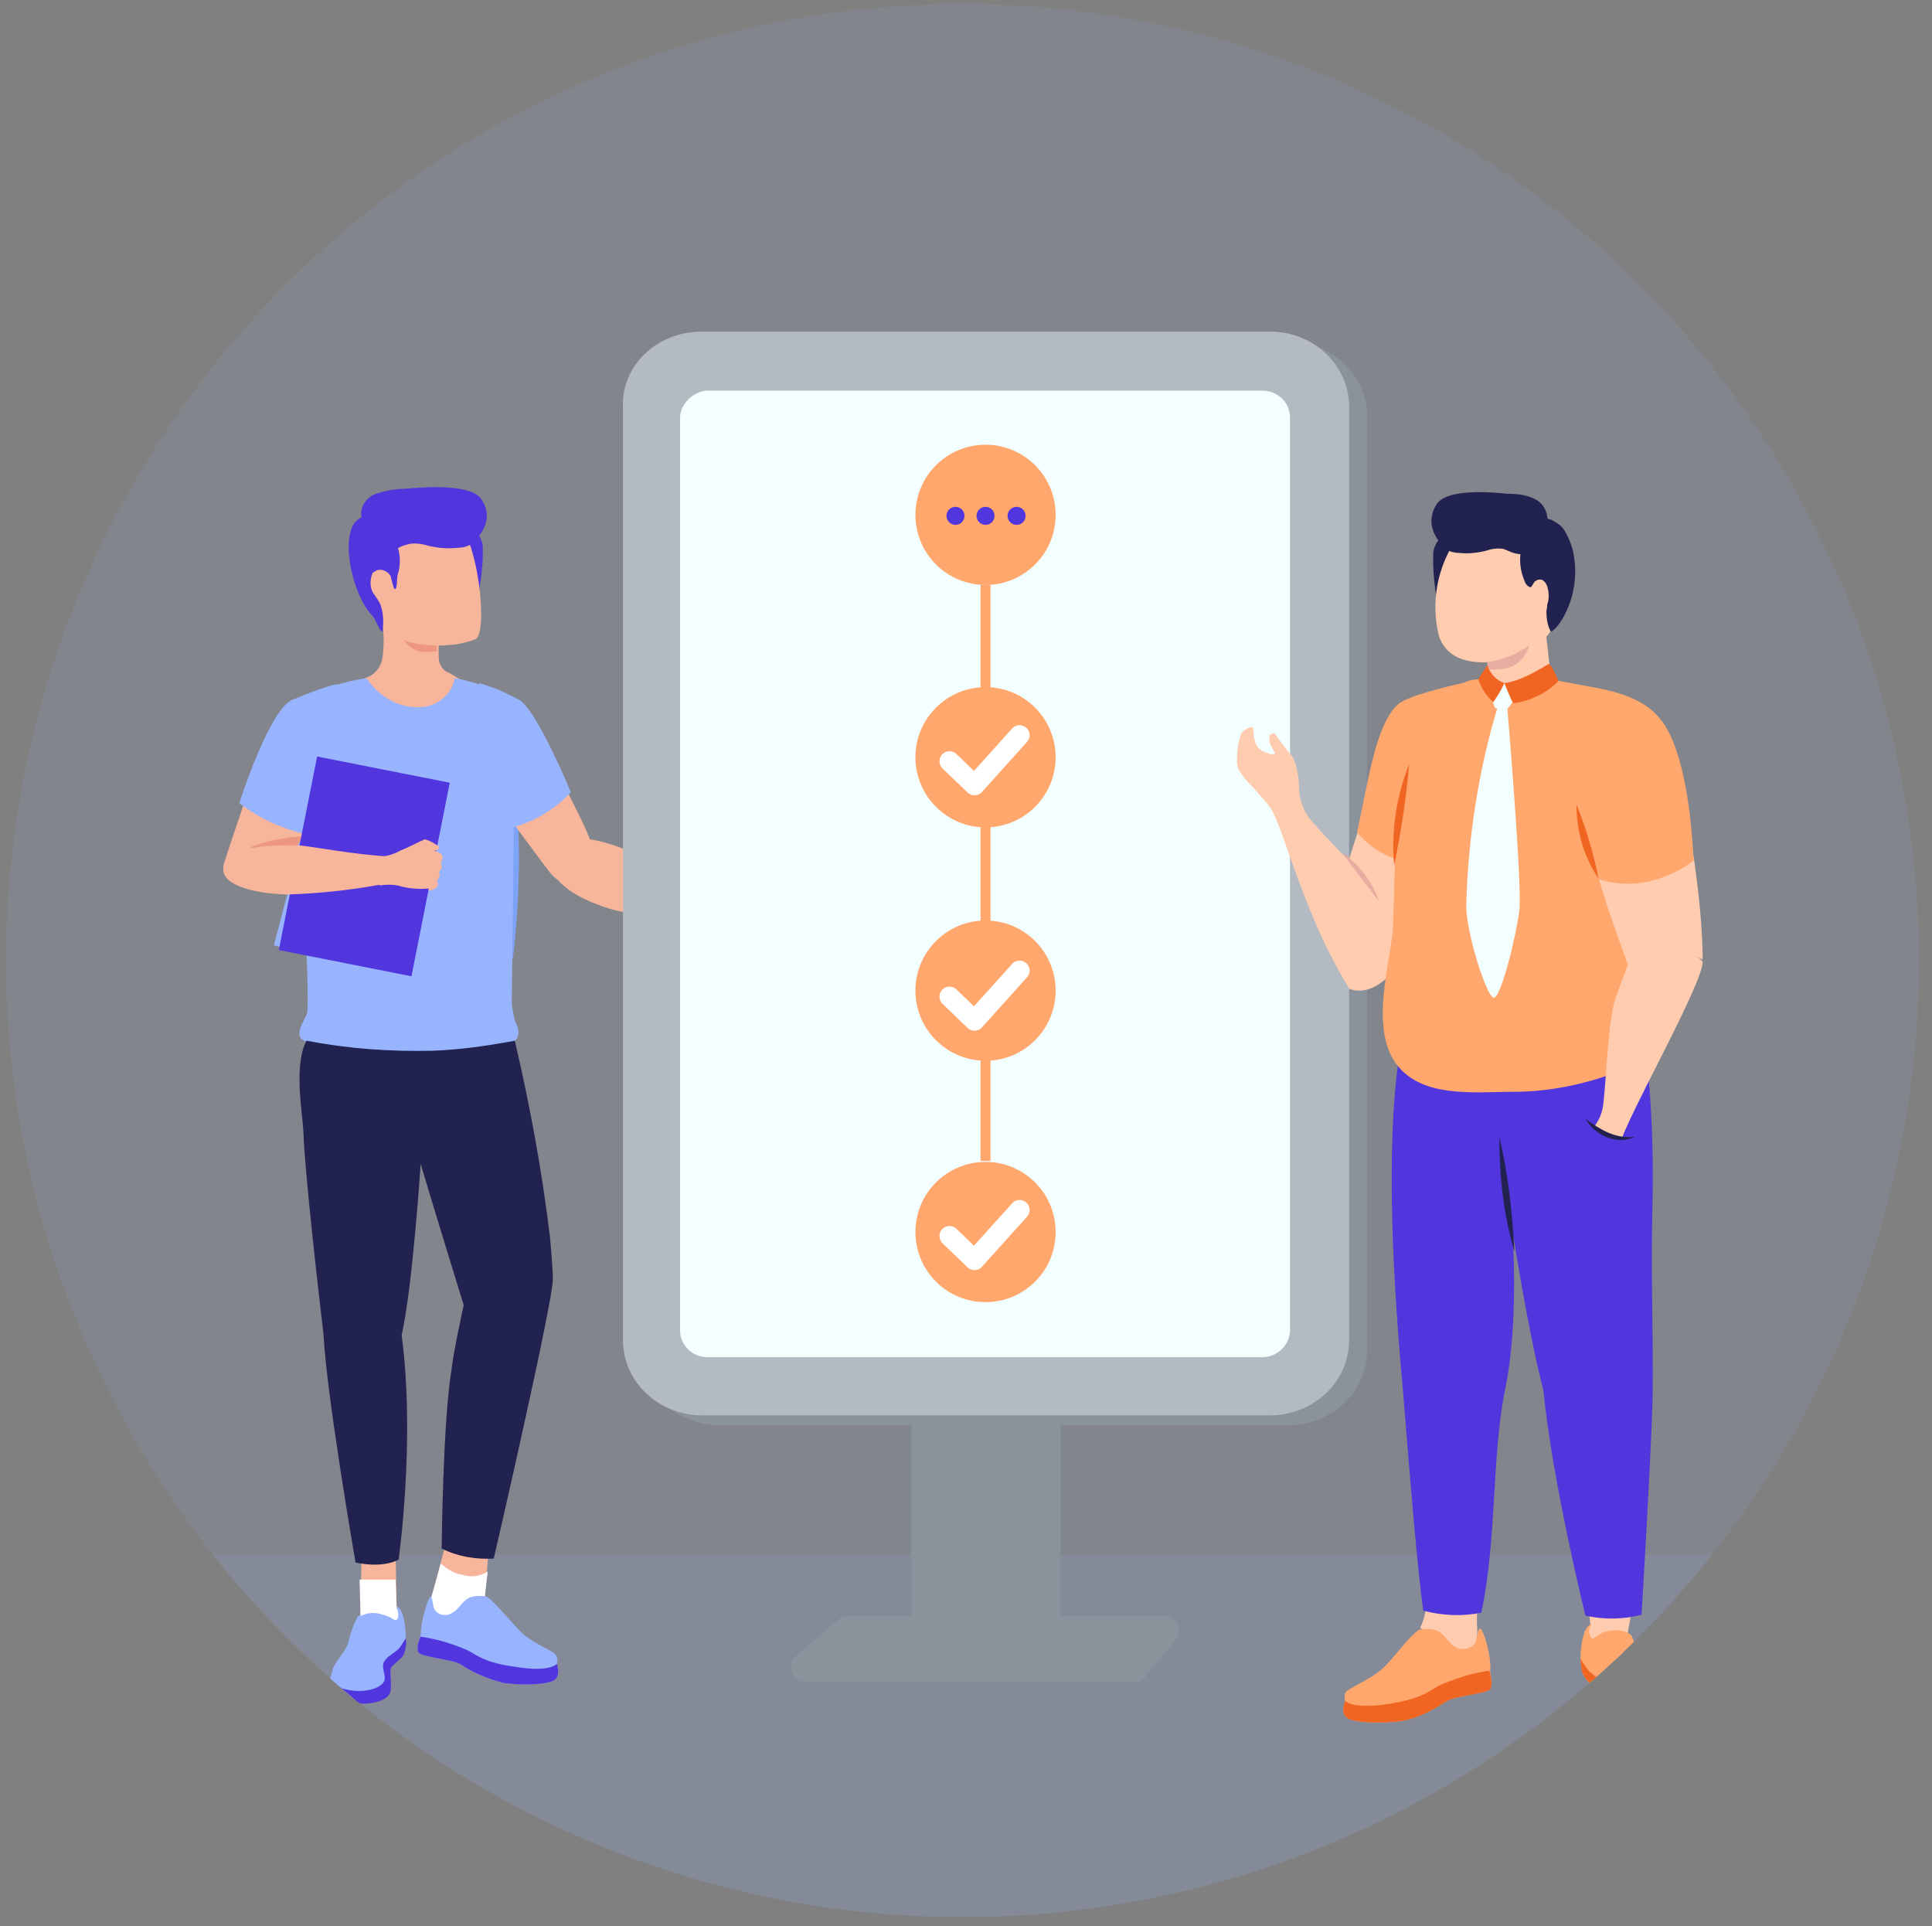 <?xml version="1.0" encoding="utf-8"?>
<!-- Generator: Adobe Illustrator 27.7.0, SVG Export Plug-In . SVG Version: 6.00 Build 0)  -->
<svg version="1.1" id="Calque_1" xmlns="http://www.w3.org/2000/svg" xmlns:xlink="http://www.w3.org/1999/xlink" x="0px" y="0px"
	 viewBox="0 0 192.9 192.3" style="enable-background:new 0 0 192.9 192.3;" xml:space="preserve">
<rect x="0" y="0" width="192.9" height="192.3" fill="#808080" stroke="none"/>
<style type="text/css">
	.st0{clip-path:url(#SVGID_00000104703270371390797700000011615592813898090674_);}
	.st1{opacity:0.1;fill:#99B4FF;enable-background:new    ;}
	.st2{fill:#7DA3F9;}
	.st3{fill:#F7B59C;}
	.st4{fill:#99B4FF;}
	.st5{fill:#5236DD;}
	.st6{fill:#ED9780;}
	.st7{fill:#FFFFFF;}
	.st8{fill:#222251;}
	.st9{fill:#8A929B;}
	.st10{fill:#B4BAC1;}
	.st11{fill:#F3FEFF;}
	.st12{fill:none;stroke:#FFA76C;stroke-miterlimit:10;}
	.st13{fill:#FFA76C;}
	.st14{fill:none;stroke:#FFFFFF;stroke-width:2;stroke-linecap:round;stroke-linejoin:round;stroke-miterlimit:10;}
	.st15{fill:#FFCCB0;}
	.st16{fill:#F06522;}
	.st17{fill:#E8ACA0;}
</style>
<g>
	<g>
		<defs>
			<circle id="SVGID_1_" cx="96.1" cy="95.9" r="95.5"/>
		</defs>
		<clipPath id="SVGID_00000134940716069711436260000004264430719138131102_">
			<use xlink:href="#SVGID_1_"  style="overflow:visible;"/>
		</clipPath>
		<g style="clip-path:url(#SVGID_00000134940716069711436260000004264430719138131102_);">
			<g id="Groupe_1724">
				<g id="Groupe_1723">
					<rect id="Rectangle_994" x="-11.1" y="-3.7" class="st1" width="214.4" height="199.7"/>
					
						<rect id="Rectangle_994_00000106108796448829468240000015957219240793306762_" x="-11.1" y="155.2" class="st1" width="214.4" height="45.8"/>
					<g id="Groupe_1720">
						<g>
							<g id="Tracé_4304">
								<path class="st2" d="M50.7,74c1.5,7.2,1.3,14.6,0.5,21.9C50.6,88.8,50.8,81.3,50.7,74L50.7,74z"/>
							</g>
							<path id="Tracé_4302" class="st3" d="M54.9,75.6c0,0,3.5,6.8,3.8,7.7c1.3,2.9-1.4,6.8-3.8,3.8c-1.1-1.4-5.7-7.7-5.7-7.7"/>
							<path id="Tracé_4303" class="st4" d="M51.9,69.9c-1.3-0.7-2.6-1.3-4.1-1.7l1.1,3.1l-0.3,0.1c0,0-0.8,4-0.8,4.1
								s1.6,4.6,1.6,4.6l1.8,2.5c2.2-0.6,4.2-1.8,5.8-3.5C57,79.1,53.7,71.1,51.9,69.9z"/>
							<g id="Groupe_1843">
								<path id="Tracé_894" class="st5" d="M45.3,57.8c-0.2,0.8,0,1.6,0.4,2.3c0.3,0.5,0.7,1,1.2,1.1c0.6,0.2,1.4-3.8,1.3-6.6
									c0-0.7-0.6-1.8-1.3-1.7"/>
								<path id="Tracé_4305" class="st3" d="M45.9,67.8c-0.6,1.3-1.7,2.3-3.1,2.8c-2.5,0.5-5.1-0.6-6.4-2.9l0.3-0.1
									c0.8-0.3,1.4-1.1,1.5-2c0.2-1.6,0.1-3.1-0.2-4.6l5.6,1.9c0.1,0.3,0.1,0.8,0.2,1.2c0,0.3,0,0.5,0,0.8s0,0.4,0,0.7
									c0,0.7,0.4,1.4,1.1,1.6L45.9,67.8z"/>
								<path id="Tracé_4306" class="st6" d="M43.6,65c-0.4,0.1-0.9,0.1-1.3,0.1c-1-0.1-1.9-0.8-2.3-1.7c1.1,0.5,2.3,0.9,3.6,0.9
									C43.6,64.5,43.6,64.8,43.6,65z"/>
								<path id="Tracé_4307" class="st3" d="M45.2,51.4c2.7,2.3,3.5,11.8,2.3,12.4c-2.3,1-6.8,0.9-8.8-0.7
									c-2.2-1.7-2.3-5.8-2.3-8.4c0-2.3,0.5-5.5,3.5-5.4C41.7,49.4,43.6,50.2,45.2,51.4z"/>
								<path id="Tracé_4308" class="st5" d="M38.8,53c0.4,0.4,0.8,1,0.9,1.6c0.3,0.9,0.3,1.9,0,2.8c-0.1,0.3,0,1.5-0.3,1.4
									c-0.1,0-0.3-0.9-0.4-1.3c-0.3-0.5-1-0.8-1.5-0.5l0,0c-0.1,0.1-0.2,0.1-0.3,0.2c-0.3,0.7-0.3,1.6,0.2,2.2
									c0.2,0.3,0.5,0.7,0.6,1c0.3,0.9,0.3,1.7,0.2,2.6c-0.2,0.3-0.7-1.2-1-1.5c-2.1-2.1-3.5-8.7-1.2-9.8c0.4-0.3,1-0.3,1.4-0.2"/>
								<path id="Tracé_896" class="st5" d="M36.9,53.9c0.7,0.8,1.8,1,2.9,0.8c0.3-0.2,0.7-0.3,1.1-0.4c0.6-0.1,1.3,0,1.9,0.2
									c0.9,0.2,1.8,0.3,2.8,0.2c0.4,0,1-0.1,1.3-0.3c0.1-0.1,2.8-2,1.2-4.5c-1.1-1.9-7.5-1.1-7.7-1.1c-1,0-1.9,0.2-2.9,0.5
									c-1,0.4-1.6,1.4-1.4,2.3"/>
							</g>
							<path id="Tracé_4309" class="st4" d="M51.3,104c-1.4,1.8-6.8,1.7-9.1,1.6c-8.9-0.4-11.6-1.6-11.6-1.6c-1.6-0.5,0-2.3,0.1-3
								c0.2-7-1.2-18-1.2-18l2.9-14.3c1.4-0.4,2.8-0.8,4.2-1c1.1,1.7,3,2.9,5,2.9c1.8,0.1,3.5-1.1,3.8-2.9c1.7,0.3,3.4,0.9,4.9,1.6
								l1,13.1L51.1,100c0,0.6,0.2,1.3,0.3,1.9C51.8,102.6,52,103.5,51.3,104z"/>
							<path id="Tracé_4310" class="st3" d="M31.7,79.9c-0.4,1.2-1,2.3-1.6,3.5c-0.4,0.8-0.9,1.6-1.3,2.3c-0.5,0.8-1.1,1.6-1.9,2.2
								c-2.4,1.8-4.8-0.8-4.6-1.5c0.2-0.7,2.3-6.9,2.3-6.9L31.7,79.9z"/>
							<path id="Tracé_4311" class="st6" d="M30.2,83.5c-0.4,0.8-0.9,1.6-1.3,2.3H27l-2-1.2C26.6,83.9,28.4,83.6,30.2,83.5z"/>
							<path id="Tracé_4312" class="st4" d="M29.1,69.9c1.5-0.6,2.9-1.2,4.5-1.6l-0.9,3l0.3,0.1c0,0,0.8,4,0.8,4.1
								c-0.9,2.7-2,5.3-3.3,7.8c-2.4-0.6-4.6-1.6-6.6-3.1C23.9,80.1,26.8,71.1,29.1,69.9z"/>
							
								<rect id="Rectangle_1046" x="26.6" y="79.8" transform="matrix(0.254 -0.967 0.967 0.254 -56.574 99.831)" class="st4" width="19.7" height="13.5"/>
							
								<rect id="Rectangle_1047" x="26.5" y="79.7" transform="matrix(0.194 -0.981 0.981 0.194 -55.487 105.384)" class="st5" width="19.7" height="13.5"/>
							<path id="Tracé_4313" class="st3" d="M29.9,84.4h-1.3h-0.4c-1.5,0-5.7,0.2-5.9,2.3c-0.2,1.6,2.9,2.5,6.3,2.6
								c3.6-0.1,7-0.5,10.5-1.2l-0.2-2.6C35.9,85.4,31.1,84.5,29.9,84.4z"/>
							<path id="Tracé_4314" class="st3" d="M44.2,85.6c0-0.3-0.3-0.5-0.9-0.7l0,0c0.4,0.1,0.6-0.3,0.5-0.4
								c-0.4-0.3-0.9-0.6-1.4-0.7c-0.3,0.1-1.8,0.9-2.4,1.1c-0.5,0.3-1.1,0.5-1.7,0.6l-0.4,2.9c0.6-0.1,1.2-0.1,1.8,0
								c1,0.3,2.1,0.4,3.1,0.3v0.2c0.3,0,0.5-0.1,0.8-0.3c0.3-0.3,0-0.7,0-0.7c0.2-0.1,0.2-0.3,0.3-0.4c0-0.2,0-0.3-0.1-0.4
								c0.1-0.2,0.3-0.3,0.3-0.5s0-0.3-0.1-0.4C44,86.1,44.2,85.8,44.2,85.6z"/>
							<g id="Groupe_1844">
								<path id="Tracé_4315" class="st3" d="M44.4,154.5c-0.3,1.2-1.4,5.2-1.4,5.2l0.1,2.5l1.4,0.6l3.9-3.3c0,0,0.4-4.3,0.3-4.3
									L44.4,154.5z"/>
								<path id="Tracé_4316" class="st7" d="M44,156.1c-0.3,1.2-1,3.6-1,3.6l0.1,2.5l1.4,0.6l3.9-3.3c0,0,0.3-2.7,0.3-2.6
									c-0.8,0.5-1.7,0.6-2.6,0.3C45.3,157.1,44.6,156.6,44,156.1z"/>
								<path id="Tracé_4317" class="st4" d="M41.8,165c0.3,0.4,3.3,0.7,4.1,1.1c1.3,0.9,2.8,1.5,4.3,1.9c1.8,0.3,4.6,0.2,5.2-0.3
									c0.6-0.5,0.2-1.6,0.2-1.6s0.2-0.6-0.2-1c-0.3-0.3-2-1-3.1-1.9c-1.1-1-2.7-3.1-3.7-3.8c-0.4-0.1-1-0.1-1.4,0
									c-1,0.2-1.3,1.3-2.2,1.7c-0.6,0.3-1.3,0.1-1.6-0.4c-0.2-0.3-0.2-1.3-0.4-1.3s-1,2.3-1,3.9C41.9,163.5,41.5,164.6,41.8,165z"
									/>
								<path id="Tracé_4318" class="st5" d="M41.8,165c0.3,0.4,3.3,0.7,4.1,1.1c1.3,0.9,2.8,1.5,4.3,1.9c1.8,0.3,4.6,0.2,5.2-0.3
									c0.6-0.5,0.2-1.6,0.2-1.6s-0.6,0.9-4.2,0.3c-3.6-0.5-3.9-1.4-5.1-1.8c-1.4-0.6-2.9-1-4.3-1.2
									C41.9,163.5,41.5,164.6,41.8,165z"/>
							</g>
							<g id="Groupe_1845">
								<path id="Tracé_4319" class="st3" d="M39.6,160.4l-0.1-5.3l-3.4,0.1l-0.1,6.1l0.6,2.3c0,0,2.7,0,2.8,0s0.7-2.6,0.7-2.6
									L39.6,160.4z"/>
								<path id="Tracé_4320" class="st4" d="M39.6,160.4c0,0,0.3,0.7,0.1,1.1c-0.3,0.4-0.5-0.2-1.5-0.4c-0.9-0.3-1.7-0.2-2.5,0.3
									c-0.4,0.8-0.7,1.6-0.9,2.5c-0.3,1.1-1.5,2.1-1.6,2.9c-0.2,0.5-0.3,1.1-0.3,1.7c0.1,0.3,2.3,1.6,5.6,0.6c0,0,0.7-0.2,0.3-1.8
									s1.2-1.2,1.6-2.9C40.7,162.7,40.2,160.4,39.6,160.4z"/>
								<path id="Tracé_4321" class="st5" d="M40.5,163.5c-0.3,0.4-0.5,0.9-0.9,1.2s-1.1,0.7-1.3,1.2s0.2,1.2,0.1,1.7
									s-0.9,1-2.1,1.1c-1.2,0.1-2.4-0.2-3.5-0.8c0,0-0.2,1,0,1.2c0.2,0.3,0.8,0.5,2.6,0.8s3.2-0.3,3.5-0.8s0-2.1,0.1-2.5
									s1.2-1.1,1.3-1.4C40.5,164.7,40.6,164.1,40.5,163.5z"/>
							</g>
							<g id="Groupe_1846">
								<path id="Tracé_4322" class="st7" d="M39.6,160.5l-0.1-2.8h-3.6l0.1,3.6l0.6,2.3c0,0,2.7,0,2.8,0s0.7-2.6,0.7-2.6
									L39.6,160.5z"/>
								<path id="Tracé_4323" class="st4" d="M39.6,160.5c0,0,0.3,0.7,0.1,1.1c-0.3,0.4-0.5-0.2-1.5-0.4c-0.9-0.3-1.7-0.2-2.5,0.3
									c-0.4,0.8-0.7,1.6-0.9,2.5c-0.3,1.1-1.5,2.1-1.6,2.9c-0.2,0.5-0.3,1.1-0.3,1.7c0.1,0.3,2.3,1.6,5.6,0.6c0,0,0.6-0.2,0.3-1.8
									s1.2-1.2,1.6-2.9C40.7,162.8,40.2,160.4,39.6,160.5z"/>
								<path id="Tracé_4324" class="st5" d="M40.5,163.6c-0.3,0.4-0.5,0.9-0.9,1.2s-1.1,0.7-1.3,1.2s0.2,1.2,0.1,1.7
									c-0.1,0.5-0.9,1-2.1,1.1c-1.2,0.1-2.4-0.2-3.5-0.8c0,0-0.2,1,0,1.2c0.2,0.3,0.9,0.5,2.6,0.8c1.7,0.3,3.2-0.3,3.4-0.8
									s0-2.1,0.1-2.5s1.2-1.1,1.3-1.4C40.5,164.7,40.6,164.2,40.5,163.6z"/>
							</g>
							<path id="Tracé_4325" class="st8" d="M30.3,113.1c0.1,3.7,1.6,16.8,2,20.1c0.3,6.1,3.2,22.8,3.2,22.8
								c2.9,0.6,4.3-0.3,4.3-0.3s1.7-12,0.3-22.4c1.1-4.8,1.9-17.1,1.9-17.1c1,3.4,4.3,14.1,4.3,14.1s-1,4.5-1.2,6.3
								c-0.9,5.4-1,18-1,18c1.6,0.8,3.4,1.1,5.2,1c0,0,5.9-25.5,5.9-27.9c0-0.6-0.1-2.2-0.3-4.3l0,0c-0.8-6.6-2-13.1-3.5-19.5
								c-2.7,0.5-5.4,0.9-8.2,1c-4.3,0.1-8.4-0.2-12.6-1C29.3,106.4,30.2,111,30.3,113.1z"/>
							<g id="Groupe_1852">
								<g id="Groupe_1851">
									<path id="Tracé_4334" class="st3" d="M75.7,95.1l0.9-0.2l1.1-1.7L77,91.6l-2.3-0.9l-0.3,0.1l0.1-0.3
										c-1.6-0.5-3.1-1.2-4.7-1.9c-2.1-1-4.3-2.5-5.6-3L62.9,85l0,0l-0.4-0.2h-0.1l0,0c-1.5-0.6-6-2.2-7.1,0.1c-1.9,4,6.2,6,6.2,6
										c3.2,0.7,6.8,1.3,9.4,1.7c0.9,0.1,1.6,0.4,2.3,1c0.3,0.3,0.6,0.8,0.8,1.1C74.5,95.5,75.7,95.1,75.7,95.1z"/>
								</g>
								<path id="Tracé_4335" class="st3" d="M73.6,93.6c0,0,1,2,1.1,2.2c0.5,0.5,1,1,1.6,1.6c0.1,0,0.5-0.2,0.3-0.6
									c-0.3-0.4-0.8-0.9-1-1.3c-0.3-0.4,0-1.5,0-1.5L73.6,93.6z"/>
								<path id="Tracé_4336" class="st3" d="M72.5,89.8c0,0,4.9,0.8,5.6,0.9s1.4,1.6,1.6,1.9c0.2,0.2,0.3,0.3,0.3,0.4
									c0.5,0.7-0.7,0.9-0.7,0.9c-0.1,0.3-0.3,0.7-0.7,0.8c-0.3,0.4-0.8,0.9-1.2,1.3h-0.1c0,0-0.5-0.5-1-0.9
									c-0.4-0.3-1,0.2-0.9,0.4S74,93.8,74,93.8l-0.4-3L72.5,89.8z"/>
								<path id="Tracé_4337" class="st3" d="M76.4,93.3c0,0,2,1.8,2.4,2.3c0.4,0.6,0.9,1.2,1.1,1.8c0.1,0.2-0.3,0.8-0.8,0.4
									s-1.3-1.5-1.4-1.6c-0.3-0.4-0.8-0.9-1.2-1.2C76.2,95,75.4,92.3,76.4,93.3z"/>
							</g>
						</g>
						<g id="Groupe_1716">
							<path class="st9" d="M113.4,167.9h-33c-1.3,0-2-1.8-0.9-2.6l4.2-3.6c0.3-0.3,0.5-0.4,0.9-0.4h31.7c1.2,0,1.9,1.5,1.1,2.4
								l-3,3.6C114.2,167.8,113.8,167.9,113.4,167.9z"/>
							<path id="Rectangle_1006" class="st9" d="M71.9,34.1h56.7c4.4,0,7.9,3.4,7.9,7.5v93.2c0,4.2-3.6,7.5-7.9,7.5H71.9
								c-4.4,0-7.9-3.4-7.9-7.5V41.6C64,37.4,67.6,34.1,71.9,34.1z"/>
							<path id="Rectangle_1006_1_" class="st9" d="M92.6,137.9h11.7c0.9,0,1.6,0.8,1.6,1.8v22.1c0,0.9-0.8,1.8-1.6,1.8H92.6
								c-0.9,0-1.6-0.8-1.6-1.8v-22.1C90.8,138.7,91.6,137.9,92.6,137.9z"/>
							<path id="Rectangle_1007" class="st10" d="M70.1,33.1h56.7c4.4,0,7.9,3.4,7.9,7.5v93.2c0,4.2-3.6,7.5-7.9,7.5H70.1
								c-4.4,0-7.9-3.4-7.9-7.5V40.7C62,36.5,65.6,33.1,70.1,33.1z"/>
							<path id="Rectangle_1008" class="st11" d="M70.7,39H126c1.6,0,2.8,1.2,2.8,2.7v91.1c0,1.5-1.3,2.7-2.8,2.7H70.7
								c-1.6,0-2.8-1.2-2.8-2.7V41.7C67.9,40.3,69.3,39,70.7,39z"/>
							<line class="st12" x1="98.4" y1="115.9" x2="98.4" y2="58.4"/>
							<circle class="st13" cx="98.4" cy="123" r="7"/>
							<circle class="st13" cx="98.4" cy="98.9" r="7"/>
							<circle class="st13" cx="98.4" cy="75.6" r="7"/>
							<circle class="st13" cx="98.4" cy="51.4" r="7"/>
							<circle class="st5" cx="98.4" cy="51.5" r="0.9"/>
							<circle class="st5" cx="95.4" cy="51.5" r="0.9"/>
							<circle class="st5" cx="101.5" cy="51.5" r="0.9"/>
							<polyline class="st14" points="94.8,123.4 97.3,125.8 101.8,120.8 							"/>
							<polyline class="st14" points="94.8,99.5 97.3,101.9 101.8,96.9 							"/>
							<polyline class="st14" points="94.8,76 97.3,78.4 101.8,73.4 							"/>
						</g>
					</g>
					<g>
						<g id="Groupe_413_00000002366338166303113700000006348153913744643768_">
							<path id="Tracé_885_00000016764758039493423210000016255002885234547382_" class="st15" d="M147.7,159.3
								c-0.2,1.1-0.3,2.3-0.2,3.4l-0.1,2.7l-1.5,0.7l-4.1-3.6c0.4-0.8,0.6-1.7,0.6-2.6L147.7,159.3z"/>
							<path id="Tracé_886_00000037652899661612063240000008328049348764350123_" class="st13" d="M148.8,168.6
								c-0.3,0.5-3.5,0.7-4.3,1.2c-0.8,0.5-2.6,1.7-4.5,2s-4.9,0.2-5.5-0.3c-0.7-0.5-0.2-1.7-0.2-1.7s-0.2-0.7,0.2-1s2.1-1.1,3.3-2
								c1.2-1,2.8-3.4,3.9-4.1c0.5-0.1,1-0.1,1.5,0c1,0.2,1.4,1.5,2.3,1.8c0.6,0.3,1.4,0.1,1.8-0.5c0.2-0.4,0.2-1.5,0.5-1.4
								s1.1,2.6,1,4.2C148.7,166.8,149.1,168.1,148.8,168.6z"/>
							<path id="Tracé_887_00000157285717323336280960000010594415245660667320_" class="st16" d="M148.8,168.6
								c-0.3,0.5-3.5,0.7-4.3,1.2c-0.8,0.5-2.6,1.7-4.5,2s-4.9,0.2-5.5-0.3c-0.7-0.5-0.2-1.7-0.2-1.7s0.7,0.9,4.4,0.3
								c3.8-0.6,4.1-1.5,5.4-2c1.5-0.6,3-1.1,4.6-1.3C148.7,166.8,149.1,168.1,148.8,168.6z"/>
						</g>
						<g id="Groupe_414">
							<path id="Tracé_888" class="st15" d="M158.8,162.3l-0.2-2.1l4.4,0.2l-0.5,2.7l-0.7,2.6c0,0-2.9,0-2.9,0c0,0-0.7-2.8-0.7-2.8
								L158.8,162.3z"/>
							<path id="Tracé_889" class="st13" d="M157.8,165.6c0,0.3,0.1,0.7,0.1,1c0.4,1.9,2,1.5,1.7,3.2c-0.3,1.8,0.6,1.9,0.6,1.9
								c3.5,1,5.5-0.2,5.6-0.6c0-0.2,0-0.4,0-0.6c0-0.1,0-0.1,0-0.2c0-0.3-0.1-0.7-0.2-1.1c-0.2-0.8-1.5-1.9-1.8-3.1
								c-0.2-1-0.5-1.9-0.9-2.8c-0.4-0.5-1.6-0.7-2.6-0.4s-1.2,1-1.5,0.5c-0.2-0.4-0.2-0.8,0.1-1.2
								C158.3,162.1,157.8,163.9,157.8,165.6z"/>
							<path id="Tracé_890" class="st16" d="M157.8,165.6c0,0.3,0.1,0.7,0.1,1c0.4,1.9,2.1,1.5,1.7,3.2c-0.4,1.8,0.6,2.2,1.1,2.4
								c3.5,1,5.1-0.6,5.1-1.1c0-0.2,0-0.7,0-0.7c-1.1,0.6-2.4,0.9-3.6,0.9c-1.3-0.1-2.2-0.7-2.2-1.2c-0.1-0.5,0.3-1.3,0.1-1.9
								c-0.2-0.5-0.9-0.9-1.4-1.3C158.4,166.5,158.1,166.1,157.8,165.6z"/>
						</g>
						<g id="Groupe_419_00000124124939178513966130000008604742267274163361_">
							<path id="Tracé_891_00000060008133957968328130000016417323622867671694_" class="st15" d="M123.9,73.3
								c0.3-0.5,1.1-0.9,1.2-0.6s0,1.5,0.6,2c0.1,0.1,0.2,0.2,0.4,0.3c0.2,0.1,0.5,0.2,0.8,0.3c0.2,0,0.4,0,0.4-0.1
								c0-0.1-0.3-0.5-0.4-0.8c-0.2-0.3-0.2-0.7-0.1-1c0.2-0.2,0.5-0.3,0.6,0c0.2,0.3,1.1,1.5,1.6,2.1s0.7,2.7,0.7,2.7
								c0,0.1,0,0.2,0,0.3c0,1.1,0.3,2.1,0.9,3c0.7,1.1,5.8,6,7.2,8.1c0.6,1,1,2.1,1.9,3.7c0.6,1.5,0.1,3.2-1.2,4.3
								c-2.1,2-3.8,1.1-3.8,1.1c0-0.1-0.1-0.1-0.1-0.2c-4.6-7.5-6.4-15.9-7.8-17.9c-0.5-0.7-1.1-1.3-1.7-2l0,0
								c-0.2-0.2-1.6-1.5-1.6-2.5C123.5,75.1,123.6,74.2,123.9,73.3z"/>
							<path id="Tracé_892_00000178174422397151026380000003104601420835454889_" class="st15" d="M146,83.9
								c-1.9,4.4-4.1,8.7-6.6,12.9c0,0,0.1-1.9-2.6-3c-1.5-0.7-3.2-0.4-4.4,0.8c0.6-1.3,1.8-8.8,4.3-14.4
								C139.3,81.6,146,83.9,146,83.9z"/>
							<g id="Groupe_417_00000148628818096221106990000010109597875058057880_">
								<g id="Groupe_416_00000076585273014102869790000011204721479398401425_">
									<g id="Groupe_415_00000021090050024547794810000011457956946210053552_">
										<path id="Tracé_893_00000158012263555109829460000003867615067457140362_" class="st15" d="M154.3,62.7
											c0.2,1.7,0.6,5.5,0.6,5.5c0.6,0.4,1.2,0.6,1.9,0.7c-0.7,1-2.5,3.8-7,3.2c-1.6-0.4-2.9-1.4-3.7-2.8l2.4-1.1
											c0-1.4,0.1-2.9,0.2-4.3L154.3,62.7z"/>
										<path id="Tracé_894_00000083083599103548579310000001072083635857096364_" class="st8" d="M145.9,58.5
											c0.2,0.8,0,1.6-0.4,2.3c-0.2,0.5-0.6,0.9-1.2,1.1c-0.6,0.2-1.3-3.9-1.2-6.6c0-0.7,0.6-1.8,1.2-1.8"/>
										<path id="Tracé_895_00000078010486536293286610000016175189418992586159_" class="st15" d="M146,53
											c-2.3,2.9-3.2,6.6-2.4,10.2c0.3,1.4,1.4,2.4,2.7,2.7c2.5,0.7,6.2-0.3,8-2.2c1.9-2.1,1.3-6.2,0.9-8.9
											c-0.4-2.4-1.5-5.4-4.4-4.8C148.9,50.4,147.2,51.5,146,53z"/>
										<path id="Tracé_896_00000075864072096865311200000008072271001813385135_" class="st8" d="M153.8,54.5
											c-0.7,0.8-1.7,1-2.7,0.7c-0.3-0.1-0.7-0.3-1-0.4c-0.6-0.1-1.2,0-1.8,0.2c-0.8,0.2-1.7,0.3-2.6,0.2c-0.4,0-0.9-0.1-1.2-0.3
											c-0.1-0.1-2.6-2-1.1-4.5c1.1-1.9,6.9-1.1,7.2-1.1c0.9,0,1.8,0.1,2.6,0.5c0.9,0.4,1.4,1.4,1.3,2.4"/>
										<path id="Tracé_897_00000132081194635136160780000005561082235561734050_" class="st8" d="M152.4,53.6
											c-0.4,0.5-0.6,1.1-0.6,1.8c-0.1,1,0.1,1.9,0.5,2.8c0.1,0.2,0.4,0.5,0.6,0.4c0.1,0,0.2-0.1,0.3-0.1c0.1,0,0.1,0,0.2,0.1
											c0.5,0.3,0.8,0.8,1,1.3c0.1,0.4,0.1,0.7,0,1.1c0,0.7,0.1,1.4,0.4,2c0.3,0.4,3.4-3.3,2.2-8.2c-0.2-0.7-0.5-1.4-0.9-2
											c-0.3-0.4-0.8-0.7-1.2-0.9c-0.5-0.2-1-0.2-1.4,0"/>
										<path id="Tracé_898_00000118357140615567426180000011409356213809838779_" class="st15" d="M152.8,58.8
											c0.1-0.3,0.3-0.5,0.4-0.7c0.2-0.2,0.5-0.3,0.8-0.2c0.3,0.2,0.4,0.4,0.5,0.7c0.2,0.7,0.2,1.5-0.2,2.1
											c-0.1,0.2-0.4,0.4-0.6,0.4c-0.2,0-0.5-0.1-0.6-0.3c-0.2-0.2-0.2-0.4-0.3-0.6"/>
										<path id="Tracé_899_00000067224043819739263300000007128384575915400895_" class="st17" d="M148.5,66.1
											c1.5-0.2,3-0.8,4.2-1.7c-0.3,1.1-1.1,2-2.2,2.3c-0.6,0.1-1.3,0.2-2,0.1"/>
									</g>
								</g>
							</g>
							<path id="Tracé_900_00000055685534900418431380000010697693169929338753_" class="st5" d="M164.4,105.4
								c0.5,4.8,0.7,9.6,0.6,14.4c-0.2,7.5,0.1,13.4,0,20c-0.2,6.6-1.1,21.4-1.1,21.4c-1.8,0.5-3.8,0.5-5.6,0.1
								c0,0-3.3-13.3-4.2-22.5c-1.5-5.7-3.1-16-3.1-16s0.7,9-0.7,15.8s-0.8,14.9-2.4,22.4c-1.9,0.4-3.9,0.3-5.8-0.2
								c-0.6-4.5-1.2-11.7-2-21.7c-0.9-9.9-1.9-24.4-0.3-34.4"/>
							<path id="Tracé_901_00000152247781896001149070000011441987872074768027_" class="st13" d="M139.9,106.8
								c2.7,2.8,7.6,2.2,11.2,2.2c3.5,0,6.9-0.7,10.2-1.9c1.2-0.5,3.6-1.1,4.4-2.2c0.8-1.1,0.3-3.5,0.3-4.8
								c-0.1-4.1-0.2-8.2-0.3-12.4c-0.1-4.1-0.2-8.1-0.3-12.2c0-1.6-0.1-3.3-1.2-4.4l-5.1-1.3c-1-1-2.5-1-4.1-1.1
								c-0.3,0-0.6,0-0.9,0c-1.1,0.6-2.3,1-3.6,0.9c-0.6,0-1.1-0.3-1.4-0.7l0,0c-0.2-0.3-0.4-0.6-0.5-0.9l-0.4-0.1
								c-0.9-0.2-1.9,0-2.6,0.7l-4,2.6c-1.4,0.9-1.3,3-1.5,4.5c-0.2,1.8-0.4,3.6-0.5,5.5c-0.1,1.5-0.2,3-0.3,4.4
								c-0.1,2.1-0.1,4.3-0.2,6.4C139.1,95.6,136.3,103.1,139.9,106.8z"/>
							<path id="Tracé_902_00000035494968472076626630000015360603393838647718_" class="st15" d="M162.9,97.6
								c-0.2-1.4-3.3-8.3-4.3-14.4c3-0.2,9.8-2,9.8-2s1.6,8.5,1.6,14.6C170,95.9,165.8,92.8,162.9,97.6z"/>
							<path id="Tracé_903_00000079488070153592167850000008468948077592521893_" class="st15" d="M161.8,114.1
								c-0.2,1.2-0.2,2.4-0.5,3.6c-0.1,0.3-0.2,0.5-0.4,0.7c-0.2,0.2-0.4,0.2-0.6-0.1c-0.2,0.3-0.8,0.4-0.8,0
								c-0.2,0.4-0.9,0.3-0.9-0.1c-0.3,0.4-0.9,0.1-0.9-0.1c0-0.3,0.3-0.6,0.6-0.7c0.6-0.1,0.7-0.6,0.3-1c-0.4,0-0.8,0.1-1.1,0.3
								c0-1.2-0.2-2.3,0.9-3.4c0.8-0.7,1.4-1.6,1.6-2.6c0.3-1.2,0.5-8.3,1.2-10.7c0.3-1.1,0.8-2.1,1.4-3.9c4.1-3.9,7.4-0.1,7.4-0.1
								C170.1,98.1,162.3,111.8,161.8,114.1z"/>
							<path id="Tracé_904_00000181068186259959942340000009431441300625703610_" class="st13" d="M154.7,68.1l0.2,0.7l2.9,8.1
								c0,2.8,0.9,7.6,1.6,10.8c2,0.7,4.2,0.7,6.3,0c1.2-0.4,2.4-1,3.4-1.8c-0.1-1.7-0.5-10.8-3.4-14.2c-2.5-3-7.2-3-10.8-3.9
								C154.8,67.9,154.7,68,154.7,68.1z"/>
							<path id="Tracé_905_00000113314154989463230460000005126501027047467164_" class="st13" d="M135.5,83.1
								c1,1.2,2.3,2.1,3.7,2.6c0.9,0.3,1.9,0.4,2.9,0.3c0.8-0.9,0.2-3.6,2.4-6.3L149,69c-0.2-0.3-0.4-0.6-0.5-0.9
								c-0.1-0.1-0.1-0.3-0.1-0.4l0,0c-2.7,0.5-7.8,1.7-8.8,2.6C137.4,72.3,136.7,77.5,135.5,83.1z"/>
							<g id="Tracé_906_00000044872945661324578830000014184661462591125678_">
								<path class="st16" d="M157.4,80.3c1,2.5,1.7,4.9,2.2,7.4C158.1,85.5,157.4,82.9,157.4,80.3L157.4,80.3z"/>
							</g>
							<g id="Tracé_907_00000097485690654377418460000008378874775348341941_">
								<path class="st8" d="M149.7,113.5c0.9,3.8,1.3,7.6,1.5,11.4C150.1,121.2,149.7,117.4,149.7,113.5L149.7,113.5z"/>
							</g>
							<g id="Tracé_908_00000174592095800032430520000002028457144127289228_">
								<path class="st16" d="M140.7,76.3c-0.3,3.4-0.8,6.7-1.5,10.1C138.9,83,139.4,79.5,140.7,76.3L140.7,76.3z"/>
							</g>
							<g id="Tracé_909_00000069373624110395695390000017917746655191734912_">
								<path class="st17" d="M137.7,90c-1.3-1.7-2.5-3.2-3.7-4.9C135.7,86.3,137,88,137.7,90L137.7,90z"/>
							</g>
							<path id="Tracé_910_00000058559290055183319800000015147975592401799316_" class="st13" d="M154.7,68.1
								c-0.4,0.4-0.8,0.7-1.2,1l2-0.2L154.7,68.1z"/>
							<path id="Tracé_911_00000062178590247911653940000017176244126206403749_" class="st5" d="M163.1,113.4c0,0-2.2,1.2-5-2
								s-1.8,7.4-1.8,7.4l3.3,1.5c0,0,2.8-0.2,2.9-0.5C162.6,119.6,163.1,113.4,163.1,113.4z"/>
							<g id="Tracé_912_00000067202811247157333100000016778729997308513460_">
								<path class="st8" d="M163.2,113.5c-1.8,0.9-4-0.2-4.9-1.8C159.8,112.8,161.3,113.7,163.2,113.5L163.2,113.5z"/>
							</g>
							<g id="Groupe_418_00000176734768251642055450000009857470054083749278_">
								<path id="Tracé_913_00000018228928033862884380000017443351411906052530_" class="st11" d="M149.5,70.7
									c-1.9,6.3-2.9,12.9-3.1,19.5c-0.1,2.7,2,9.2,2.7,9.4c0.7,0.3,2.3-6.2,2.6-8.7c0.3-2.5-1.2-20.2-1.2-20.2"/>
								<path id="Tracé_914_00000031185030127317217730000008820769937557680801_" class="st11" d="M149.5,68.4
									c0.4-0.2,0.9-0.2,1.3-0.1c0.3,0.1,0.6,1,0.6,1.2c0,0.2-0.7,1-0.9,1.3c-0.4,0-0.8,0-1.2-0.1c-0.2-0.4-0.3-0.8-0.4-1.2
									C149.1,69,149.2,68.6,149.5,68.4z"/>
							</g>
							<path id="Tracé_915_00000127740957349644384250000008998555786548983450_" class="st16" d="M155.6,68c0,0-0.7-1.8-1-1.7
								c-0.2,0.1-2.6,1.7-4.4,1.9c0,0,0.8,2,0.9,2C152.8,70,154.4,69.2,155.6,68z"/>
							<path id="Tracé_916_00000026879268434064165770000009740591828648207241_" class="st16" d="M150.2,68.2
								c-0.3,0.7-0.7,1.3-1.1,1.9c-0.7-0.6-1.2-1.4-1.5-2.3l0.9-1.4C148.8,67.3,149.4,67.9,150.2,68.2z"/>
						</g>
					</g>
				</g>
			</g>
		</g>
	</g>
</g>
</svg>
